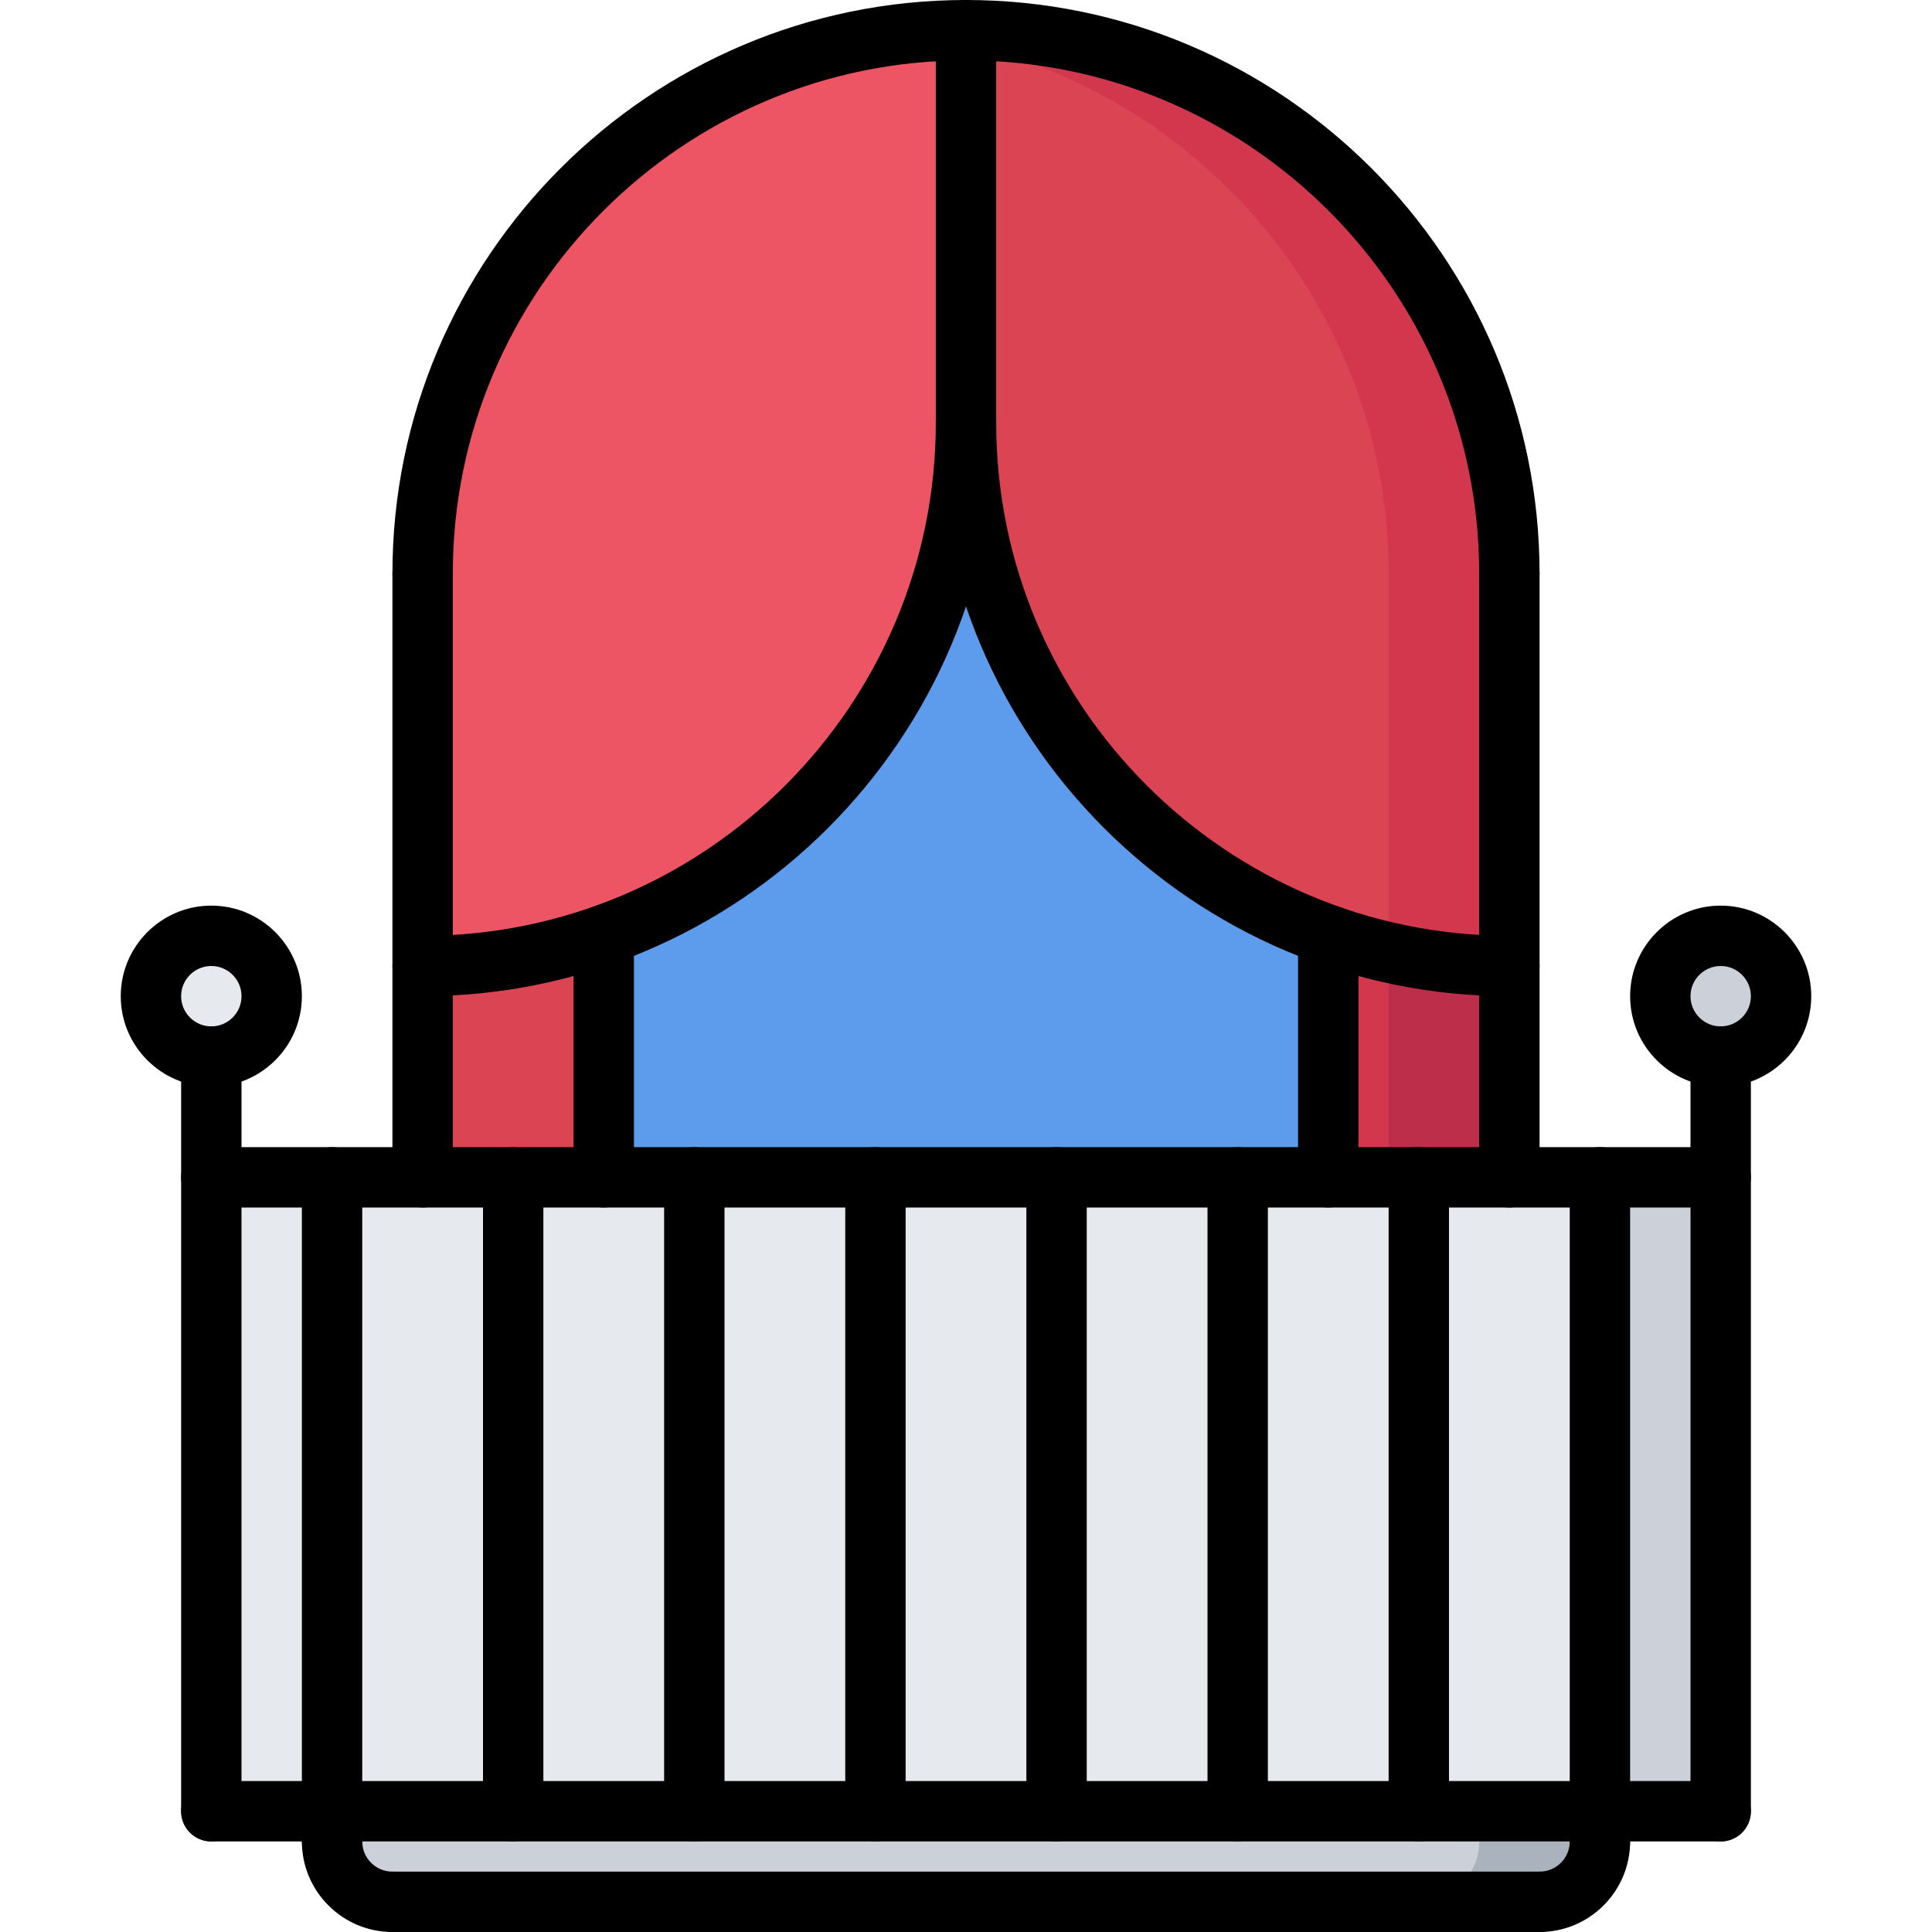 <?xml version="1.0" encoding="iso-8859-1"?>
<!-- Generator: Adobe Illustrator 19.0.0, SVG Export Plug-In . SVG Version: 6.00 Build 0)  -->
<svg version="1.1" id="Capa_1" xmlns="http://www.w3.org/2000/svg" xmlns:xlink="http://www.w3.org/1999/xlink" x="0px" y="0px"
	 viewBox="0 0 512 512" style="enable-background:new 0 0 512 512;" xml:space="preserve">
<path style="fill:#CCD1D9;" d="M424,480v8c0,8.88-7.12,16-16,16H104c-8.88,0-16-7.12-16-16v-8h48h48h48h48h48h48H424z"/>
<path style="fill:#AAB2BD;" d="M392,480v8c0,8.88-7.12,16-16,16h32c8.88,0,16-7.12,16-16v-8H392z"/>
<path style="fill:#E6E9ED;" d="M56,248c8.8,0,16,7.2,16,16c0,8.808-7.2,16-16,16s-16-7.192-16-16C40,255.2,47.2,248,56,248z"/>
<path style="fill:#CCD1D9;" d="M456,248c8.8,0,16,7.2,16,16c0,8.808-7.2,16-16,16s-16-7.192-16-16C440,255.2,447.2,248,456,248z"/>
<polygon style="fill:#E6E9ED;" points="424,312 400,312 376,312 352,312 328,312 280,312 232,312 184,312 160,312 136,312 112,312 
	88,312 56,312 56,480 88,480 136,480 184,480 232,480 280,480 328,480 376,480 424,480 456,480 456,312 "/>
<rect x="424" y="312" style="fill:#CCD1D9;" width="32" height="168"/>
<path style="fill:#D3374E;" d="M400,256v56h-24h-24v-64.16C367.04,253.128,383.2,256,400,256z"/>
<path style="fill:#DA4453;" d="M400,152v104c-16.8,0-32.96-2.872-48-8.16c-55.92-19.76-96-73.04-96-135.84v-8V8
	C335.52,8,400,72.488,400,152z"/>
<path style="fill:#BC2E49;" d="M368,256v56h8h24v-56c-11,0-21.68-1.344-32-3.68V256z"/>
<path style="fill:#D3374E;" d="M256,8v3.696C320.104,26.264,368,83.504,368,152v100.32c10.32,2.336,21,3.68,32,3.68V152
	C400,72.488,335.52,8,256,8z"/>
<path style="fill:#ED5565;" d="M256,104v8c0,62.808-40.08,116.088-96,135.84c-15.04,5.28-31.2,8.16-48,8.16V152
	C112,72.488,176.48,8,256,8V104z"/>
<g>
	<path style="fill:#DA4453;" d="M240.016,8.936c0,0-0.008,0-0.016,0c5.448,0.6,10.76,1.608,16,2.8V8
		c-4.176,0-8.296,0.272-12.392,0.624C242.416,8.736,241.2,8.808,240.016,8.936z"/>
	<path style="fill:#DA4453;" d="M160,247.84V312h-24h-24v-56C128.8,256,144.96,253.128,160,247.84z"/>
</g>
<path style="fill:#5D9CEC;" d="M352,247.84V312h-24h-48h-48h-48h-24v-64.16c55.92-19.76,96-73.04,96-135.84
	C256,174.808,296.08,228.088,352,247.84z"/>
<path d="M400,160c-4.424,0-8-3.576-8-8c0-74.992-61.008-136-136-136S120,77.008,120,152c0,4.424-3.576,8-8,8s-8-3.576-8-8
	C104,68.184,172.184,0,256,0s152,68.184,152,152C408,156.424,404.424,160,400,160z"/>
<path d="M456,320H56c-4.424,0-8-3.576-8-8s3.576-8,8-8h400c4.424,0,8,3.576,8,8S460.424,320,456,320z"/>
<path d="M456,488H56c-4.424,0-8-3.576-8-8s3.576-8,8-8h400c4.424,0,8,3.576,8,8S460.424,488,456,488z"/>
<path d="M88,488c-4.424,0-8-3.576-8-8V312c0-4.424,3.576-8,8-8s8,3.576,8,8v168C96,484.424,92.424,488,88,488z"/>
<path d="M136,488c-4.424,0-8-3.576-8-8V312c0-4.424,3.576-8,8-8s8,3.576,8,8v168C144,484.424,140.424,488,136,488z"/>
<path d="M184,488c-4.424,0-8-3.576-8-8V312c0-4.424,3.576-8,8-8s8,3.576,8,8v168C192,484.424,188.424,488,184,488z"/>
<path d="M232,488c-4.424,0-8-3.576-8-8V312c0-4.424,3.576-8,8-8s8,3.576,8,8v168C240,484.424,236.424,488,232,488z"/>
<path d="M280,488c-4.424,0-8-3.576-8-8V312c0-4.424,3.576-8,8-8s8,3.576,8,8v168C288,484.424,284.424,488,280,488z"/>
<path d="M328,488c-4.424,0-8-3.576-8-8V312c0-4.424,3.576-8,8-8s8,3.576,8,8v168C336,484.424,332.424,488,328,488z"/>
<path d="M376,488c-4.424,0-8-3.576-8-8V312c0-4.424,3.576-8,8-8s8,3.576,8,8v168C384,484.424,380.424,488,376,488z"/>
<path d="M424,488c-4.424,0-8-3.576-8-8V312c0-4.424,3.576-8,8-8s8,3.576,8,8v168C432,484.424,428.424,488,424,488z"/>
<path d="M104,512c-13.232,0-24-10.768-24-24c0-4.424,3.576-8,8-8s8,3.576,8,8c0,4.416,3.584,8,8,8c4.424,0,8,3.576,8,8
	S108.424,512,104,512z"/>
<path d="M88,496c-4.424,0-8-3.576-8-8v-8c0-4.424,3.576-8,8-8s8,3.576,8,8v8C96,492.424,92.424,496,88,496z"/>
<path d="M408,512c-4.424,0-8-3.576-8-8s3.576-8,8-8c4.416,0,8-3.584,8-8c0-4.424,3.576-8,8-8s8,3.576,8,8
	C432,501.232,421.232,512,408,512z"/>
<path d="M424,496c-4.424,0-8-3.576-8-8v-8c0-4.424,3.576-8,8-8s8,3.576,8,8v8C432,492.424,428.424,496,424,496z"/>
<path d="M408,512H104c-4.424,0-8-3.576-8-8s3.576-8,8-8h304c4.424,0,8,3.576,8,8S412.424,512,408,512z"/>
<path d="M112,320c-4.424,0-8-3.576-8-8V152c0-4.424,3.576-8,8-8s8,3.576,8,8v160C120,316.424,116.424,320,112,320z"/>
<path d="M400,320c-4.424,0-8-3.576-8-8V152c0-4.424,3.576-8,8-8s8,3.576,8,8v160C408,316.424,404.424,320,400,320z"/>
<path d="M256,120c-4.424,0-8-3.576-8-8V8c0-4.424,3.576-8,8-8c4.424,0,8,3.576,8,8v104C264,116.424,260.424,120,256,120z"/>
<path d="M112,264c-4.424,0-8-3.576-8-8s3.576-8,8-8c74.992,0,136-61.008,136-136c0-4.424,3.576-8,8-8c4.424,0,8,3.576,8,8
	C264,195.816,195.816,264,112,264z"/>
<path d="M400,264c-83.816,0-152-68.184-152-152c0-4.424,3.576-8,8-8c4.424,0,8,3.576,8,8c0,74.992,61.008,136,136,136
	c4.424,0,8,3.576,8,8C408,260.424,404.424,264,400,264z"/>
<path d="M352,320c-4.424,0-8-3.576-8-8v-64.192c0-4.424,3.576-8,8-8s8,3.576,8,8V312C360,316.424,356.424,320,352,320z"/>
<path d="M160,320c-4.424,0-8-3.576-8-8v-64.192c0-4.424,3.576-8,8-8s8,3.576,8,8V312C168,316.424,164.424,320,160,320z"/>
<path d="M56,288c-13.232,0-24-10.768-24-24s10.768-24,24-24s24,10.768,24,24S69.232,288,56,288z M56,256c-4.416,0-8,3.584-8,8
	s3.584,8,8,8s8-3.584,8-8S60.416,256,56,256z"/>
<path d="M456,288c-13.232,0-24-10.768-24-24s10.768-24,24-24s24,10.768,24,24S469.232,288,456,288z M456,256c-4.416,0-8,3.584-8,8
	s3.584,8,8,8s8-3.584,8-8S460.416,256,456,256z"/>
<path d="M56,488c-4.424,0-8-3.576-8-8V280c0-4.424,3.576-8,8-8s8,3.576,8,8v200C64,484.424,60.424,488,56,488z"/>
<path d="M456,488c-4.424,0-8-3.576-8-8V280c0-4.424,3.576-8,8-8s8,3.576,8,8v200C464,484.424,460.424,488,456,488z"/>
<g>
</g>
<g>
</g>
<g>
</g>
<g>
</g>
<g>
</g>
<g>
</g>
<g>
</g>
<g>
</g>
<g>
</g>
<g>
</g>
<g>
</g>
<g>
</g>
<g>
</g>
<g>
</g>
<g>
</g>
</svg>
